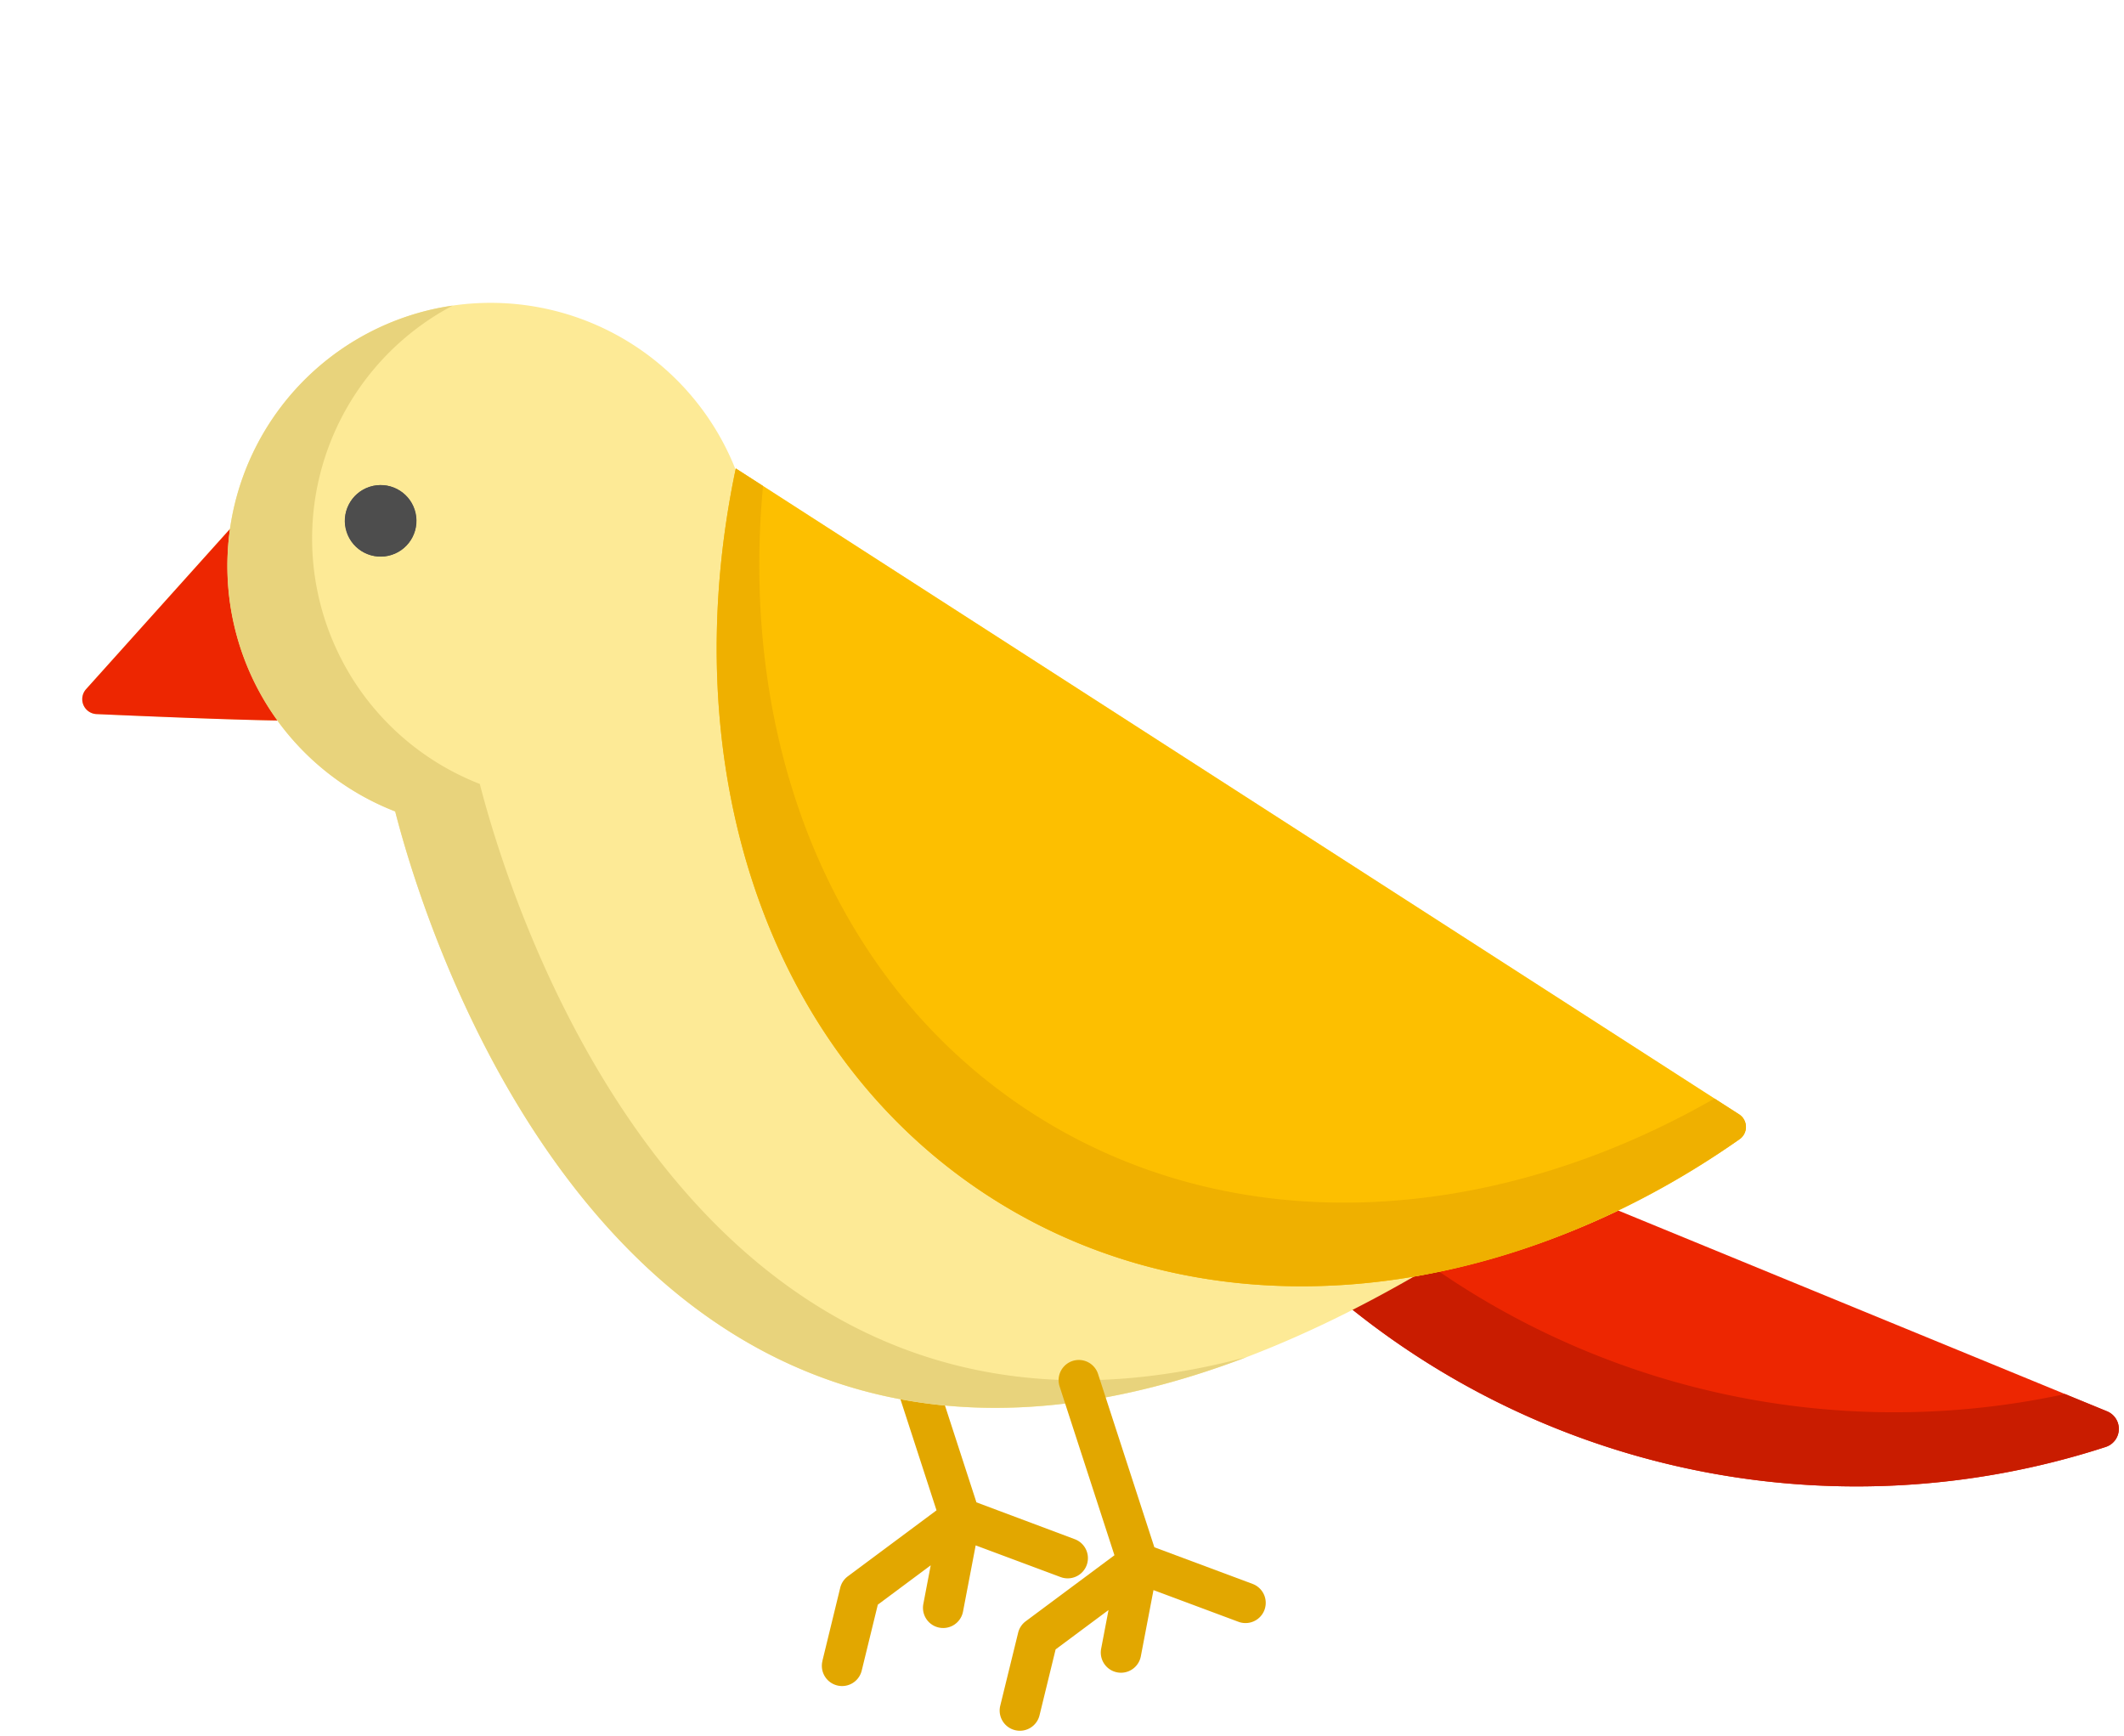<svg xmlns="http://www.w3.org/2000/svg" width="45.761" height="37.398" viewBox="0 0 45.761 37.398"><g id="bird-svgrepo-com_2_" data-name="bird-svgrepo-com (2)" transform="matrix(0.951, -0.309, 0.309, 0.951, 0, 9.665)"><path id="Path_16646" data-name="Path 16646" d="M305.019,369.512l.851-1.378a.435.435,0,0,1,.231-.184l2.258-.762v-2.512a.435.435,0,1,1,.871,0v2.614L311,368.7a.435.435,0,1,1-.542.682l-1.53-1.215-.7,1.272a.435.435,0,0,1-.763-.419l.409-.744-1.346.454-.769,1.244a.435.435,0,0,1-.741-.458Z" transform="translate(-296.236 -339.201)" fill="#e2a700"></path><path id="Path_16647" data-name="Path 16647" d="M5.752,355.75,16.1,364.535a.409.409,0,0,1-.264.72h0A17.387,17.387,0,0,1,.654,356.341L0,355.169Z" transform="translate(20.669 -330.782)" fill="#ed2601"></path><path id="Path_16648" data-name="Path 16648" d="M2.1,355.381A17.387,17.387,0,0,0,15.353,363.9l.748.635a.409.409,0,0,1-.264.72h0A17.387,17.387,0,0,1,.654,356.341L0,355.169Z" transform="translate(20.669 -330.782)" fill="#c91c00"></path><path id="Path_16649" data-name="Path 16649" d="M78.358,22.437l4.018-2.326a5.674,5.674,0,0,1,10.756,2.15l.011-.02L109.4,42.155a.323.323,0,0,1-.156.512,17.428,17.428,0,0,1-7.624.64l.042.006C83.371,47.175,83.693,29.968,83.881,27a5.7,5.7,0,0,1-1.81-2.649c-1-.342-2.733-.987-3.665-1.336A.322.322,0,0,1,78.358,22.437Z" transform="translate(-78.198 -16.937)" fill="#fdea96"></path><path id="Path_16650" data-name="Path 16650" d="M454.209,63.3l4.018-2.326a5.686,5.686,0,0,0-.3,4.242c-1-.342-2.733-.987-3.665-1.336A.322.322,0,0,1,454.209,63.3Z" transform="translate(-454.048 -57.798)" fill="#ed2601"></path><path id="Path_16651" data-name="Path 16651" d="M241.585,22.039a5.673,5.673,0,0,1,6.215-5.074c.13.013.258.032.385.054A5.673,5.673,0,0,0,245.557,27c-.165,2.6-.433,16.195,11.9,16.848C243.179,44.564,243.466,29.735,243.64,27A5.667,5.667,0,0,1,241.585,22.039Z" transform="translate(-237.957 -16.936)" fill="#e8d37c"></path><path id="Path_16652" data-name="Path 16652" d="M96.865,110.43a.323.323,0,0,1-.156.512c-6,1.832-12.178.563-15.751-3.813-3.663-4.487-3.578-11.005-.352-16.613Z" transform="translate(-65.66 -85.212)" fill="#fdbf00"></path><path id="Path_16653" data-name="Path 16653" d="M80.607,90.518l.441.54c-2.207,5.112-1.9,10.672,1.341,14.642s8.628,5.382,14.078,4.243l.4.488a.323.323,0,0,1-.156.512c-6,1.832-12.178.563-15.751-3.813C77.3,102.643,77.381,96.125,80.607,90.518Z" transform="translate(-65.661 -85.213)" fill="#efb000"></path><ellipse id="Ellipse_620" data-name="Ellipse 620" cx="0.77" cy="0.77" rx="0.77" ry="0.77" transform="translate(6.547 3.243)" fill="#4d4d4d"></ellipse><path id="Path_16654" data-name="Path 16654" d="M259.448,380.444a.436.436,0,0,1,.231-.184l2.258-.762v-3.824a.435.435,0,0,1,.871,0V379.6l1.769,1.405a.435.435,0,1,1-.542.682l-1.53-1.215-.7,1.272a.435.435,0,0,1-.763-.419l.409-.744-1.346.454-.769,1.244a.435.435,0,0,1-.741-.458Z" transform="translate(-246.467 -349.406)" fill="#e2a700"></path><ellipse id="Ellipse_621" data-name="Ellipse 621" cx="0.77" cy="0.77" rx="0.77" ry="0.77" transform="translate(6.552 3.243)" fill="#4d4d4d"></ellipse></g></svg>